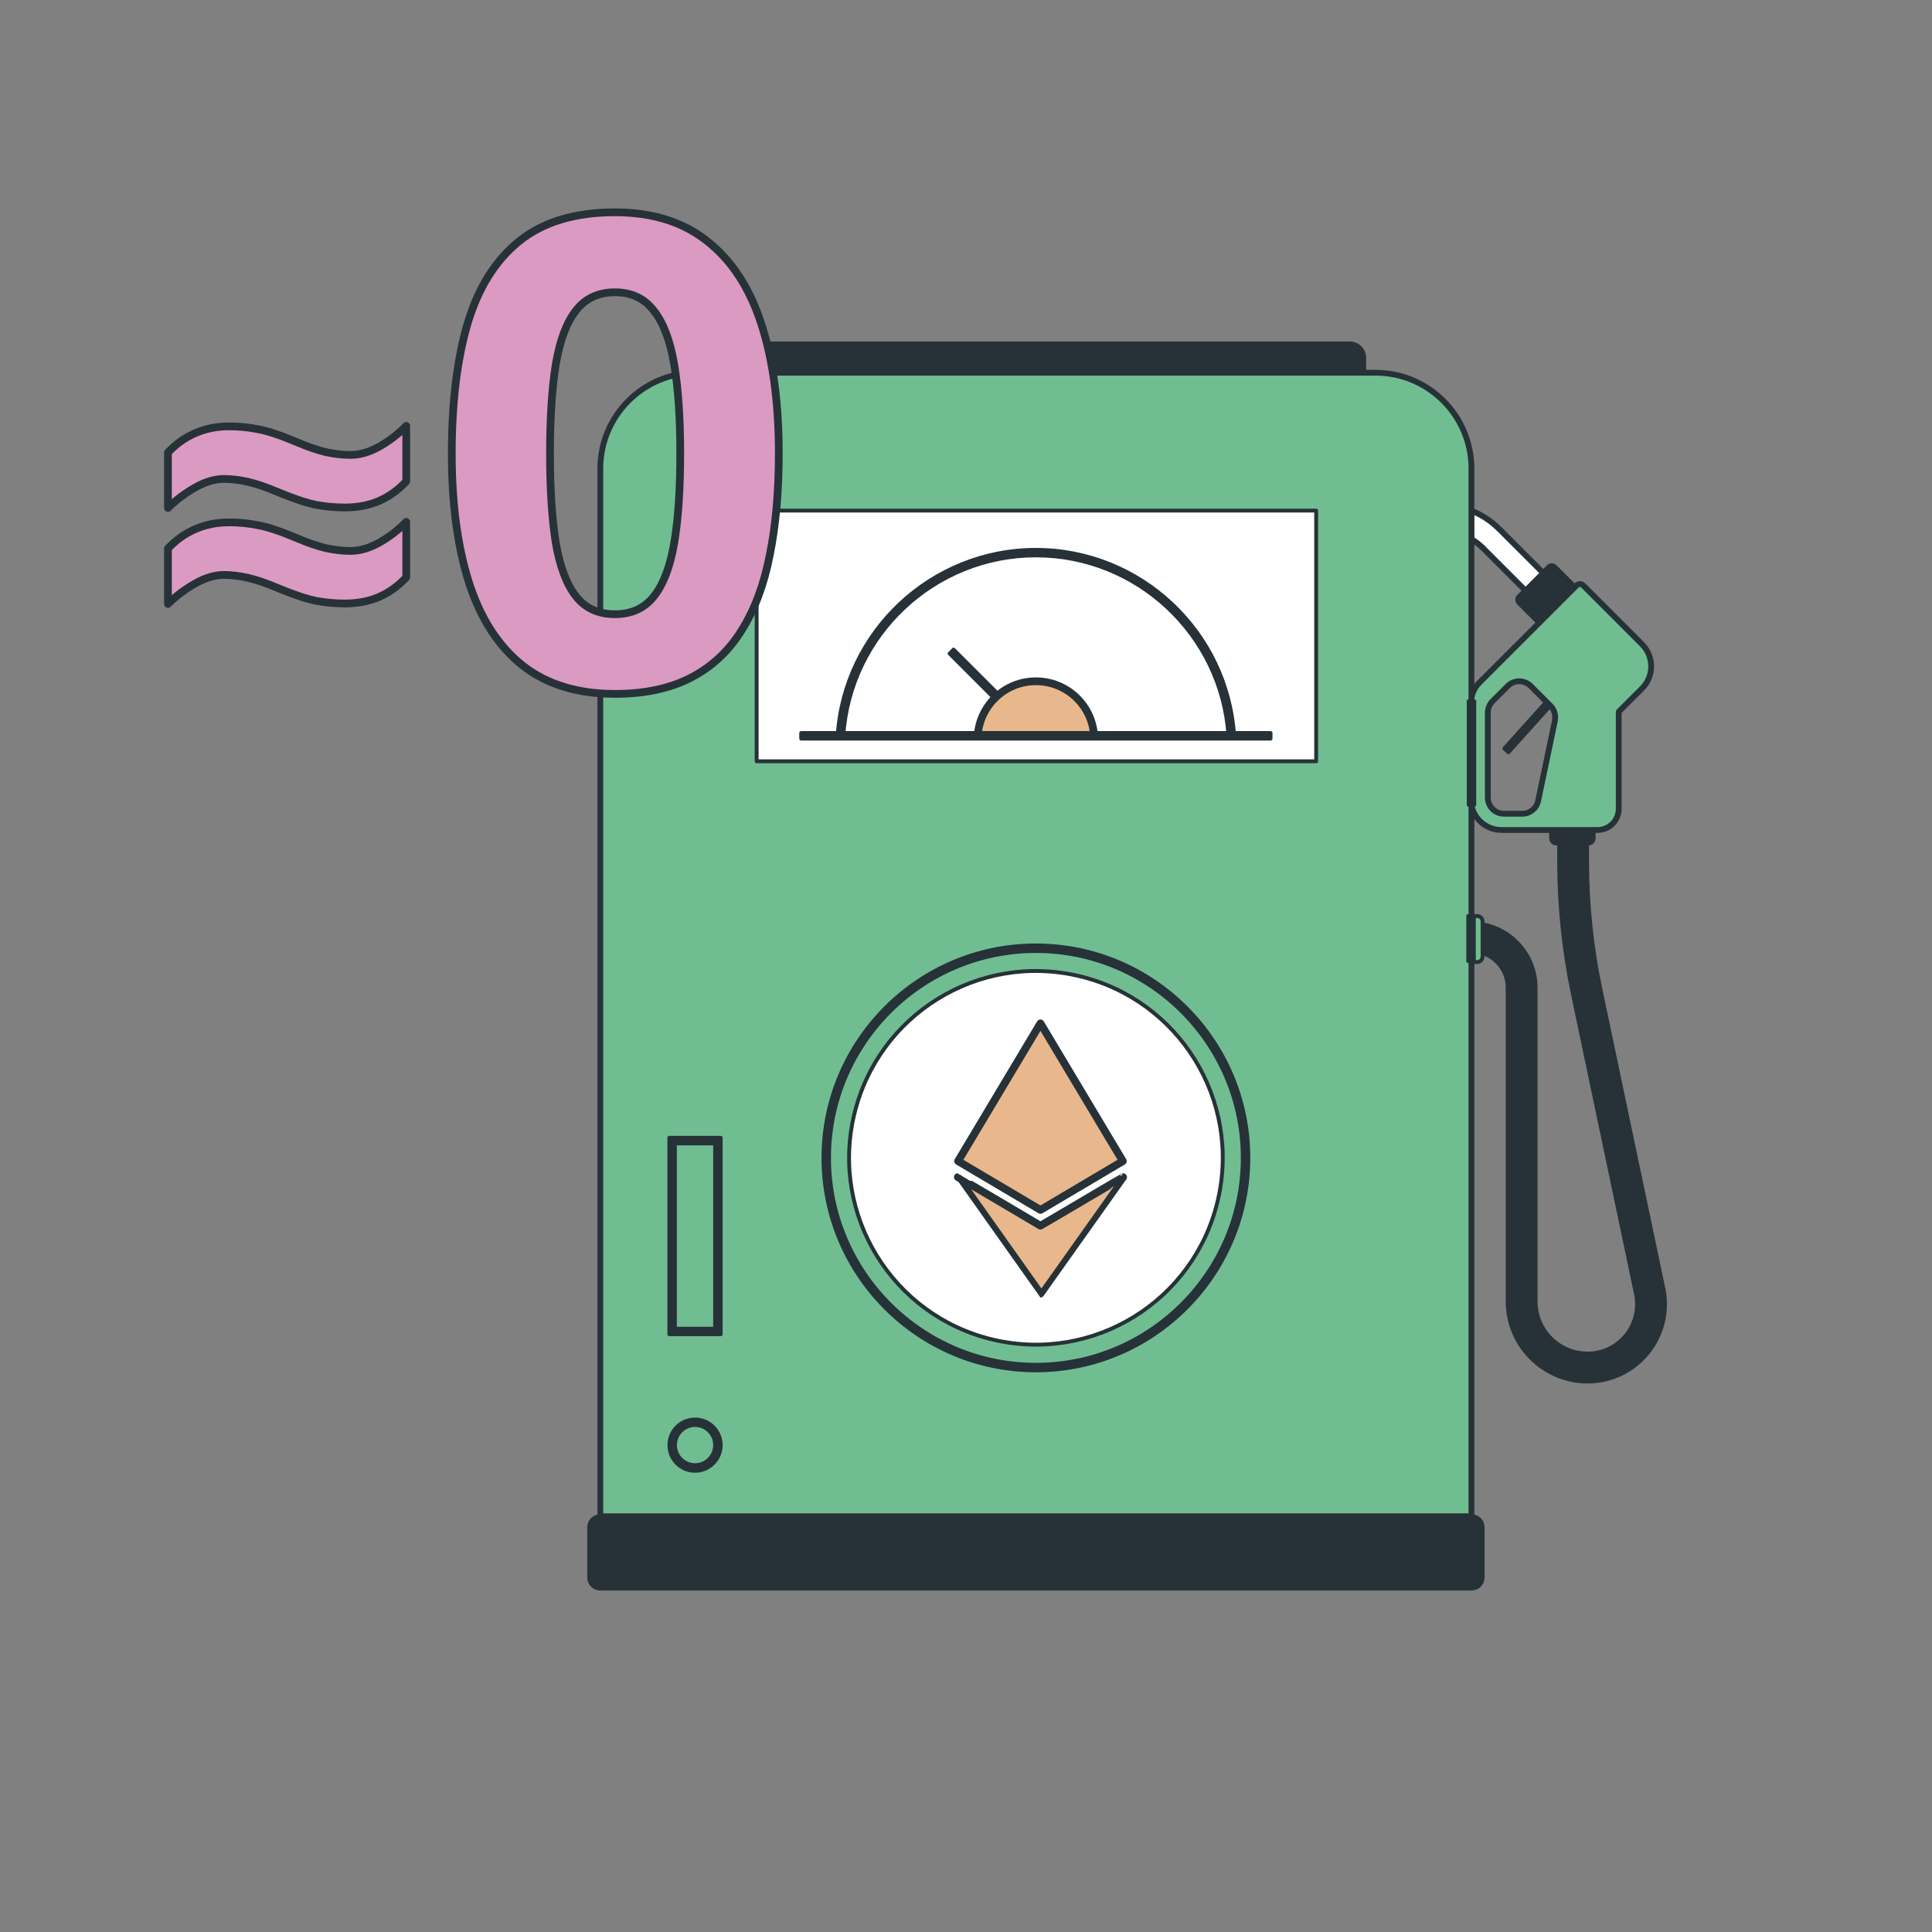 <svg width="250" height="250" viewBox="0 0 250 250" fill="none" xmlns="http://www.w3.org/2000/svg">
<rect x="0" y="0" width="250" height="250" fill="#808080" stroke="none"/>
<mask id="mask0_2494_940" style="mask-type:luminance" maskUnits="userSpaceOnUse" x="19" y="19" width="212" height="212">
<path d="M231 19H19V231H231V19Z" fill="white"/>
</mask>
<g mask="url(#mask0_2494_940)">
<path d="M193.97 68.431C192.943 67.404 191.721 66.609 190.375 66.073V69.748C190.903 70.059 191.402 70.427 191.844 70.869L198.736 77.762L200.37 74.825L193.977 68.431H193.97Z" fill="white" stroke="#263238" stroke-width="0.75" stroke-linejoin="round"/>
<path d="M203.843 75.925L199.12 80.648L196.516 78.044C196.27 77.798 196.27 77.408 196.516 77.162L200.357 73.321C200.603 73.075 200.994 73.075 201.24 73.321L203.843 75.925Z" fill="#263238" stroke="#263238" stroke-width="0.5" stroke-linejoin="round"/>
<path d="M212.479 83.367L204.863 75.751C204.63 75.52 204.248 75.52 204.016 75.751L191.424 88.344C190.736 89.031 190.353 89.971 190.353 90.94V103.533C190.361 105.674 192.154 107.402 194.295 107.402H206.714C208.232 107.402 209.462 106.173 209.462 104.654V92.097L212.479 89.081C214.055 87.505 214.055 84.951 212.479 83.375V83.367ZM201.21 93.24L199.033 103.634C198.83 104.603 197.977 105.298 196.986 105.298H194.613C193.463 105.298 192.523 104.365 192.523 103.207V92.213C192.523 91.656 192.747 91.128 193.138 90.731L195.113 88.763C195.93 87.953 197.246 87.953 198.064 88.763L200.631 91.331C201.13 91.83 201.34 92.546 201.195 93.233L201.21 93.24Z" fill="#70BD92" stroke="#263238" stroke-width="0.75" stroke-linejoin="round"/>
<path d="M205.441 178.77C199.735 178.77 195.092 174.126 195.092 168.419V127.807C195.092 125.21 192.979 123.098 190.383 123.098V119.481C194.976 119.481 198.708 123.221 198.708 127.807V168.419C198.708 172.137 201.731 175.153 205.441 175.153C207.373 175.153 209.181 174.292 210.403 172.788C211.619 171.283 212.089 169.338 211.699 167.45L203.547 128.704C202.36 123.047 201.753 117.254 201.753 111.475V107.41H205.369V111.475C205.369 117 205.948 122.548 207.083 127.959L215.235 166.705C215.857 169.671 215.119 172.716 213.21 175.066C211.3 177.417 208.472 178.77 205.441 178.77Z" fill="#263238" stroke="#263238" stroke-width="0.5" stroke-linejoin="round"/>
<path d="M205.571 109.138H201.361C201.007 109.138 200.718 108.849 200.718 108.495V107.402H206.215V108.495C206.215 108.849 205.926 109.138 205.571 109.138Z" fill="#263238" stroke="#263238" stroke-width="0.5" stroke-linejoin="round"/>
<path d="M189.971 124.486V118.534H191.149C191.532 118.534 191.844 118.845 191.844 119.228V123.792C191.844 124.175 191.532 124.486 191.149 124.486H189.971Z" fill="#70BD92" stroke="#263238" stroke-width="0.5" stroke-linejoin="round"/>
<path d="M174.658 44.44H93.426C92.391 44.44 91.552 45.279 91.552 46.313V53.177C91.552 54.212 92.391 55.051 93.426 55.051H174.658C175.693 55.051 176.531 54.212 176.531 53.177V46.313C176.531 45.279 175.693 44.44 174.658 44.44Z" fill="#263238" stroke="#263238" stroke-width="0.5" stroke-linejoin="round"/>
<path d="M90.091 48.23H177.993C184.842 48.23 190.404 53.792 190.404 60.642V196.2H77.68V60.642C77.68 53.792 83.242 48.23 90.091 48.23Z" fill="#70BD92" stroke="#263238" stroke-width="0.75" stroke-linejoin="round"/>
<path d="M190.433 196.2H77.658C76.875 196.2 76.24 196.835 76.24 197.618V204.143C76.24 204.925 76.875 205.56 77.658 205.56H190.433C191.216 205.56 191.851 204.925 191.851 204.143V197.618C191.851 196.835 191.216 196.2 190.433 196.2Z" fill="#263238" stroke="#263238" stroke-width="0.5" stroke-linejoin="round"/>
<path d="M170.311 66.073H97.91V98.513H170.311V66.073Z" fill="white" stroke="#263238" stroke-width="0.5" stroke-linejoin="round"/>
<path d="M157.573 155.374C160.64 142.382 152.593 129.363 139.6 126.297C126.606 123.229 113.588 131.276 110.521 144.27C107.454 157.262 115.501 170.281 128.494 173.348C141.487 176.414 154.506 168.368 157.573 155.374Z" fill="white" stroke="#263238" stroke-width="0.5" stroke-linejoin="round"/>
<path d="M134.045 177.323C118.885 177.323 106.553 164.991 106.553 149.831C106.553 134.67 118.885 122.338 134.045 122.338C149.205 122.338 161.537 134.67 161.537 149.831C161.537 164.991 149.205 177.323 134.045 177.323ZM134.045 123.062C119.283 123.062 107.276 135.068 107.276 149.831C107.276 164.593 119.283 176.6 134.045 176.6C148.808 176.6 160.814 164.593 160.814 149.831C160.814 135.068 148.808 123.062 134.045 123.062Z" fill="#263238" stroke="#263238" stroke-width="0.5" stroke-linejoin="round"/>
<path d="M123.391 84.057L122.88 84.569L133.16 94.849L133.671 94.337L123.391 84.057Z" fill="#263238" stroke="#263238" stroke-width="0.5" stroke-linejoin="round"/>
<path d="M141.574 95.215C141.322 91.273 138.052 88.156 134.045 88.156C130.038 88.156 126.769 91.273 126.516 95.215H141.574Z" fill="#E8B78B" stroke="#263238" stroke-linejoin="round"/>
<path d="M158.97 95.244C158.117 82.138 147.173 71.867 134.045 71.867C120.918 71.867 109.967 82.13 109.121 95.244L108.397 95.2C109.273 81.711 120.541 71.151 134.045 71.151C147.549 71.151 158.818 81.718 159.693 95.2L158.97 95.244Z" fill="#263238" stroke="#263238" stroke-width="0.5" stroke-linejoin="round"/>
<path d="M164.409 94.853H103.674V95.576H164.409V94.853Z" fill="#263238" stroke="#263238" stroke-width="0.5" stroke-linejoin="round"/>
<path d="M89.939 190.321C88.109 190.321 86.619 188.83 86.619 187.001C86.619 185.171 88.109 183.681 89.939 183.681C91.769 183.681 93.259 185.171 93.259 187.001C93.259 188.83 91.769 190.321 89.939 190.321ZM89.939 184.396C88.507 184.396 87.342 185.561 87.342 186.993C87.342 188.425 88.507 189.59 89.939 189.59C91.371 189.59 92.535 188.425 92.535 186.993C92.535 185.561 91.371 184.396 89.939 184.396Z" fill="#263238" stroke="#263238" stroke-width="0.5" stroke-linejoin="round"/>
<path d="M93.259 172.65H86.612V147.233H93.259V172.65ZM87.335 171.927H92.536V147.957H87.335V171.927Z" fill="#263238" stroke="#263238" stroke-width="0.5" stroke-linejoin="round"/>
<path d="M190.773 90.738H190.049V104.14H190.773V90.738Z" fill="#263238" stroke="#263238" stroke-width="0.5" stroke-linejoin="round"/>
<path d="M190.715 118.526H189.992V124.363H190.715V118.526Z" fill="#263238" stroke="#263238" stroke-width="0.5" stroke-linejoin="round"/>
<path d="M195.192 97.341L194.657 96.857L200.096 90.81L200.631 91.295L195.192 97.341Z" fill="#263238" stroke="#263238" stroke-width="0.5" stroke-linejoin="round"/>
<path d="M145.331 152.322C145.285 152.319 134.768 158.552 134.63 158.605C134.6 158.587 123.991 152.309 123.94 152.315C123.966 152.352 134.624 167.4 134.63 167.4C134.638 167.4 145.331 152.322 145.331 152.322Z" fill="#E8B78B" stroke="#263238" stroke-linejoin="round"/>
<path d="M134.635 132.42L123.975 150.25L134.635 156.565L145.297 150.25L134.635 132.42Z" fill="#E8B78B" stroke="#263238" stroke-linejoin="round"/>
<path d="M36.049 63.712C34.496 63.05 33.171 62.595 32.074 62.346C30.977 62.098 29.952 61.973 29 61.973C27.799 61.973 26.546 62.346 25.242 63.091C23.959 63.816 22.789 64.696 21.733 65.731V58.557C22.789 57.44 23.969 56.601 25.273 56.042C26.598 55.462 28.068 55.172 29.683 55.172C30.925 55.172 32.167 55.297 33.41 55.545C34.652 55.773 36.277 56.311 38.285 57.16C39.838 57.822 41.163 58.278 42.26 58.526C43.378 58.754 44.403 58.868 45.334 58.868C46.556 58.868 47.809 58.506 49.092 57.781C50.376 57.056 51.535 56.166 52.57 55.11V62.284C51.535 63.402 50.355 64.251 49.03 64.83C47.726 65.389 46.256 65.669 44.62 65.669C43.378 65.669 42.136 65.555 40.894 65.327C39.672 65.079 38.057 64.541 36.049 63.712ZM36.049 76.134C34.496 75.472 33.171 75.016 32.074 74.768C30.977 74.52 29.952 74.395 29 74.395C27.799 74.395 26.546 74.768 25.242 75.513C23.959 76.238 22.789 77.118 21.733 78.153V70.979C22.789 69.861 23.969 69.023 25.273 68.464C26.598 67.884 28.068 67.594 29.683 67.594C30.925 67.594 32.167 67.719 33.41 67.967C34.652 68.195 36.277 68.733 38.285 69.582C39.838 70.244 41.163 70.7 42.26 70.948C43.378 71.176 44.403 71.29 45.334 71.29C46.556 71.29 47.809 70.928 49.092 70.203C50.376 69.478 51.535 68.588 52.57 67.532V74.706C51.535 75.824 50.355 76.673 49.03 77.252C47.726 77.811 46.256 78.091 44.62 78.091C43.378 78.091 42.136 77.977 40.894 77.749C39.672 77.501 38.057 76.962 36.049 76.134ZM100.777 58.692C100.777 63.578 100.391 67.939 99.618 71.776C98.873 75.613 97.658 78.871 95.974 81.548C94.318 84.226 92.137 86.269 89.432 87.676C86.727 89.084 83.442 89.788 79.577 89.788C74.719 89.788 70.73 88.56 67.611 86.103C64.492 83.618 62.187 80.058 60.696 75.42C59.206 70.755 58.46 65.179 58.46 58.692C58.46 52.15 59.137 46.56 60.489 41.922C61.869 37.257 64.105 33.683 67.197 31.198C70.289 28.714 74.415 27.472 79.577 27.472C84.408 27.472 88.383 28.714 91.502 31.198C94.649 33.655 96.982 37.216 98.5 41.881C100.018 46.519 100.777 52.122 100.777 58.692ZM71.172 58.692C71.172 63.302 71.42 67.153 71.917 70.244C72.442 73.308 73.311 75.613 74.526 77.159C75.74 78.705 77.424 79.478 79.577 79.478C81.703 79.478 83.373 78.719 84.588 77.201C85.83 75.655 86.713 73.35 87.238 70.286C87.762 67.194 88.024 63.33 88.024 58.692C88.024 54.082 87.762 50.231 87.238 47.14C86.713 44.048 85.83 41.729 84.588 40.183C83.373 38.61 81.703 37.823 79.577 37.823C77.424 37.823 75.74 38.61 74.526 40.183C73.311 41.729 72.442 44.048 71.917 47.14C71.42 50.231 71.172 54.082 71.172 58.692Z" fill="#DB9AC2" stroke="#263238" stroke-linejoin="round"/>
</g>
</svg>
